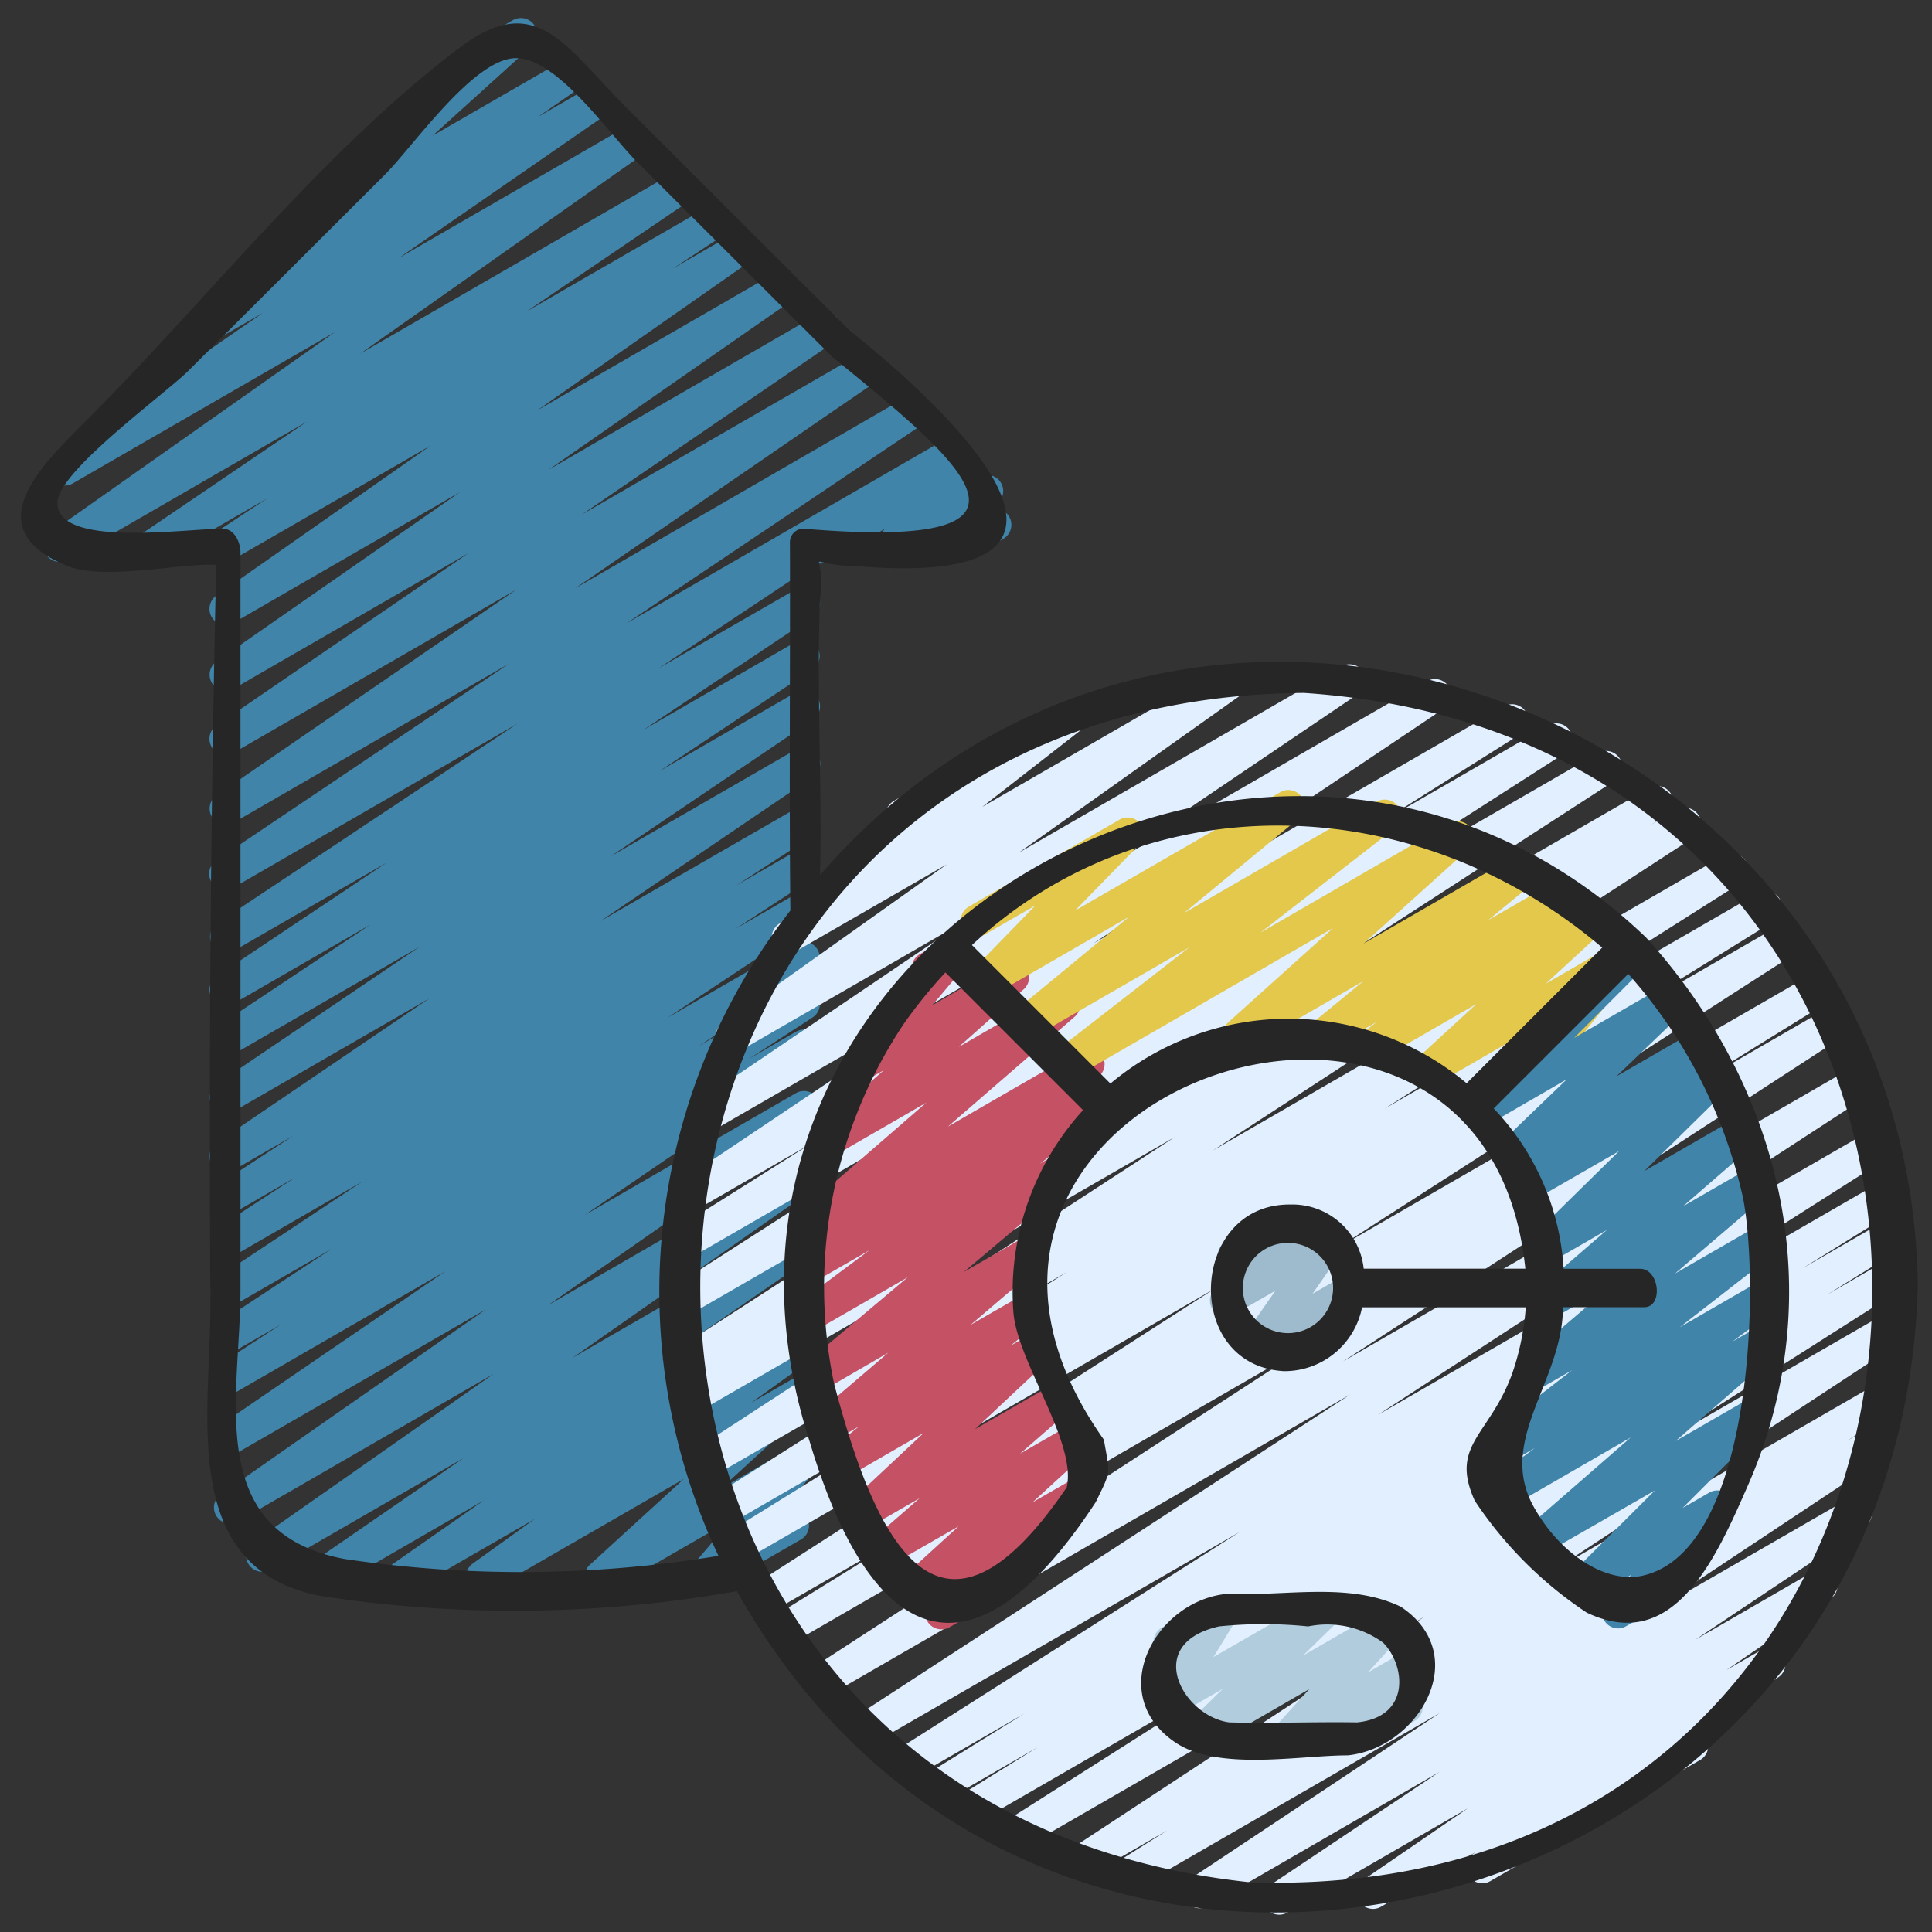 <svg id="Icons" height="512" viewBox="0 0 60 60" width="512" xmlns="http://www.w3.org/2000/svg"><rect x="0" y="0" width="60" height="60" fill="#333333" stroke="none"/><path d="m25.476 17.5a.5.5 0 0 1 -.25-.933l4.392-2.536a.5.5 0 0 1 .625.763l-.207.235.368-.212a.5.5 0 0 1 .693.666l-.168.317a.5.5 0 0 1 .231.932l-1.168.675a.5.5 0 0 1 -.692-.666l.1-.189-1.5.868a.5.5 0 0 1 -.625-.763l.207-.235-1.756 1.008a.5.5 0 0 1 -.25.07z" fill="#4184a9"/><path d="m12.5 49.47a.5.5 0 0 1 -.286-.91l2.806-1.96-4.842 2.8a.5.5 0 0 1 -.534-.844l4.746-3.271-6 3.463a.5.5 0 0 1 -.537-.842l7.478-5.239-7.931 4.579a.5.5 0 0 1 -.537-.843l8.236-5.744-7.821 4.512a.5.5 0 0 1 -.532-.846l7.09-4.846-6.56 3.787a.5.5 0 0 1 -.522-.852l1.985-1.29-1.464.845a.5.5 0 0 1 -.524-.851l3.544-2.33-3.022 1.744a.5.5 0 0 1 -.526-.849l4.508-2.99-3.983 2.3a.5.5 0 0 1 -.523-.851l2.426-1.58-1.9 1.1a.5.5 0 0 1 -.523-.851l2.357-1.541-1.839 1.061a.5.5 0 0 1 -.532-.847l6.605-4.484-6.075 3.508a.5.5 0 0 1 -.531-.847l6.3-4.26-5.77 3.331a.5.5 0 0 1 -.527-.848l4.775-3.175-4.25 2.453a.5.5 0 0 1 -.528-.849l5.276-3.525-4.75 2.741a.5.5 0 0 1 -.527-.848l9.344-6.214-8.819 5.092a.5.5 0 0 1 -.53-.848l9.077-6.1-8.549 4.935a.5.5 0 0 1 -.533-.845l9.31-6.391-8.78 5.068a.5.5 0 0 1 -.532-.846l7.823-5.352-7.293 4.21a.5.5 0 0 1 -.535-.843l7.567-5.265-7.034 4.061a.5.5 0 0 1 -.537-.842l6.664-4.665-6.179 3.564a.5.5 0 0 1 -.526-.849l1.626-1.075-3.335 1.924a.5.5 0 0 1 -.531-.846l5.106-3.464-7.435 4.292a.5.5 0 0 1 -.538-.842l8.842-6.23-8.144 4.7a.5.5 0 0 1 -.535-.844l6.438-4.452-1.419.819a.5.5 0 0 1 -.535-.844l3.194-2.214a.511.511 0 0 1 -.219-.175.5.5 0 0 1 .07-.665l4.988-4.505a.5.5 0 0 1 .2-.652l1.492-.858a.5.5 0 0 1 .585.8l-3.091 2.796 4.029-2.325a.5.5 0 0 1 .538.843l-1.3.9 1.591-.918a.5.5 0 0 1 .534.844l-6.44 4.454 7.1-4.1a.5.5 0 0 1 .538.842l-8.841 6.231 9.75-5.629a.5.5 0 0 1 .531.847l-5.108 3.467 5.645-3.255a.5.5 0 0 1 .675.17.5.5 0 0 1 -.149.68l-1.621 1.069 1.908-1.1a.5.5 0 0 1 .538.842l-6.667 4.667 7.38-4.261a.5.5 0 0 1 .536.843l-7.567 5.264 8.33-4.809a.5.5 0 0 1 .533.846l-7.826 5.351 8.556-4.938a.5.5 0 0 1 .533.845l-9.3 6.387 10.141-5.858a.5.5 0 0 1 .529.848l-9.08 6.1 9.829-5.675a.5.5 0 0 1 .527.849l-9.349 6.217 4.264-2.454a.5.5 0 0 1 .527.849l-5.27 3.522 4.743-2.741a.5.5 0 0 1 .526.848l-4.772 3.174 4.246-2.452a.5.5 0 0 1 .53.847l-6.3 4.258 5.768-3.329a.5.5 0 0 1 .531.847l-6.6 4.483 6.073-3.5a.5.5 0 0 1 .522.851l-2.38 1.543 1.856-1.07a.5.5 0 0 1 .523.851l-2.412 1.571 1.889-1.089a.5.5 0 0 1 .526.849l-4.512 2.992 3.986-2.3a.5.5 0 0 1 .524.85l-3.544 2.331 3.018-1.742a.5.5 0 0 1 .522.852l-1.975 1.285 1.455-.84a.5.5 0 0 1 .532.846l-7.095 4.849 6.563-3.788a.5.5 0 0 1 .536.843l-8.236 5.745 7.7-4.445a.5.5 0 0 1 .537.842l-7.474 5.236 6.937-4.005a.5.5 0 0 1 .534.845l-4.748 3.272 4.214-2.432a.5.5 0 0 1 .536.842l-2.807 1.956 2.271-1.311a.5.5 0 0 1 .542.838l-1.933 1.392 1.391-.8a.5.5 0 0 1 .587.8l-2.925 2.671 2.338-1.349a.5.5 0 0 1 .631.757l-1.233 1.449.259-.15a.5.5 0 0 1 .5.866l-2.763 1.591a.5.5 0 0 1 -.631-.756l1.233-1.444-3.816 2.2a.5.5 0 0 1 -.587-.8l2.924-2.67-6.019 3.47a.5.5 0 0 1 -.542-.838l1.929-1.389-3.859 2.227a.493.493 0 0 1 -.246.07z" fill="#4184a9"/><path d="m39.723 59.462a.5.5 0 0 1 -.279-.916l5.265-3.52-7.221 4.174a.5.5 0 0 1 -.526-.849l7.751-5.151-9.538 5.506a.5.5 0 0 1 -.517-.855l1.581-1-2.45 1.414a.5.5 0 0 1 -.524-.85l10.986-7.215-12.479 7.2a.5.5 0 0 1 -.518-.854l7.946-5.053-8.854 5.112a.5.5 0 0 1 -.514-.857l2.395-1.487-2.9 1.675a.5.5 0 0 1 -.513-.858l3-1.861-3.452 1.992a.5.5 0 0 1 -.518-.855l10.657-6.778-11.363 6.556a.5.5 0 0 1 -.523-.852l15.319-9.974-16.187 9.344a.5.5 0 0 1 -.522-.851l15.626-10.153-16.308 9.415a.5.5 0 0 1 -.513-.858l4.351-2.692-4.458 2.573a.5.5 0 0 1 -.521-.854l14.328-9.213-14.657 8.462a.5.5 0 0 1 -.513-.858l5.4-3.35-5.36 3.095a.5.5 0 0 1 -.518-.854l11.051-7.006-11.051 6.38a.5.5 0 0 1 -.522-.852l14.928-9.725-14.888 8.591a.5.5 0 0 1 -.513-.858l.466-.287-.12.069a.5.5 0 0 1 -.522-.852l12.165-7.872-11.782 6.8a.5.5 0 0 1 -.52-.853l9.285-5.955-8.731 5.04a.5.5 0 0 1 -.516-.856l4.388-2.767-3.71 2.141a.5.5 0 0 1 -.528-.847l10.882-7.292-9.824 5.672a.5.5 0 0 1 -.531-.847l8.484-5.736-7.021 4.052a.5.5 0 0 1 -.54-.839l6.988-4.967-4.687 2.7a.5.5 0 0 1 -.557-.827l3.763-2.919a.5.5 0 0 1 -.161-.925l5.272-3.044a.5.5 0 0 1 .557.827l-3.081 2.4 7.579-4.375a.5.5 0 0 1 .54.84l-6.984 4.957 10.015-5.78a.5.5 0 0 1 .531.847l-8.482 5.736 10.61-6.126a.5.5 0 0 1 .529.848l-10.886 7.295 12.766-7.37a.5.5 0 0 1 .516.855l-4.4 2.774 5.25-3.031a.5.5 0 0 1 .519.854l-9.28 5.952 10.311-5.951a.5.5 0 0 1 .521.852l-12.161 7.872 13.226-7.637a.5.5 0 0 1 .512.858l-.462.284.8-.459a.5.5 0 0 1 .523.852l-14.931 9.724 15.882-9.168a.5.5 0 0 1 .517.854l-11.067 7.016 11.583-6.687a.5.5 0 0 1 .514.858l-5.397 3.347 5.6-3.233a.5.5 0 0 1 .52.853l-14.311 9.206 14.767-8.525a.5.5 0 0 1 .513.857l-4.361 2.7 4.386-2.533a.5.5 0 0 1 .523.852l-15.631 10.156 15.886-9.171a.5.5 0 0 1 .522.852l-15.314 9.973 15.378-8.878a.5.5 0 0 1 .518.854l-10.647 6.772 10.441-6.029a.5.5 0 0 1 .514.858l-3.02 1.874 2.652-1.531a.5.5 0 0 1 .513.858l-2.4 1.49 1.956-1.129a.5.5 0 0 1 .519.855l-7.948 5.058 7.409-4.276a.5.5 0 0 1 .524.851l-10.979 7.217 10.2-5.887a.5.5 0 0 1 .516.855l-1.578.993.747-.43a.5.5 0 0 1 .527.849l-7.753 5.145 6.5-3.75a.5.5 0 0 1 .528.848l-5.263 3.518 3.67-2.121a.5.5 0 0 1 .532.845l-3.236 2.217 1.08-.622a.5.5 0 0 1 .539.841l-2.425 1.719a.474.474 0 0 1 .169.175.5.5 0 0 1 -.182.682l-6.517 3.762a.5.5 0 0 1 -.539-.841l.087-.061-2.945 1.7a.5.5 0 0 1 -.533-.845l3.23-2.213-5.611 3.241a.5.5 0 0 1 -.25.062z" fill="#e1efff"/><path d="m29.233 50.6a.5.5 0 0 1 -.325-.88l.327-.282-.637.369a.5.5 0 0 1 -.588-.8l1.761-1.607-2.071 1.19a.5.5 0 0 1 -.578-.81l1.437-1.251-1.542.89a.5.5 0 0 1 -.592-.8l2.264-2.119-2.38 1.374a.5.5 0 0 1 -.564-.821l.936-.756-.765.441a.5.5 0 0 1 -.574-.812l2.246-1.918-2.052 1.192a.5.5 0 0 1 -.572-.815l3.225-2.717-2.881 1.663a.5.5 0 0 1 -.548-.834l2.24-1.669-1.7.98a.5.5 0 0 1 -.543-.838l.869-.629-.217.125a.5.5 0 0 1 -.577-.811l3.935-3.411-2.759 1.593a.5.5 0 0 1 -.582-.807l2.019-1.792-.455.262a.5.5 0 0 1 -.633-.755l2.033-2.415-.008-.014a.5.5 0 0 1 .182-.682l.875-.5a.5.5 0 0 1 .633.755l-1.117 1.327 2.254-1.3a.5.5 0 0 1 .582.807l-2.019 1.792 3.028-1.752a.5.5 0 0 1 .577.81l-3.937 3.413 4.115-2.375a.5.5 0 0 1 .543.838l-.873.632.753-.435a.5.5 0 0 1 .547.834l-2.235 1.661.292-.168a.5.5 0 0 1 .572.815l-3.225 2.717 1.882-1.086a.5.5 0 0 1 .574.812l-2.245 1.916 1.608-.927a.5.5 0 0 1 .564.821l-.934.754.574-.331a.5.5 0 0 1 .592.8l-2.263 2.12 2.258-1.3a.5.5 0 0 1 .578.81l-1.436 1.251 1.558-.9a.5.5 0 0 1 .588.8l-1.763 1.612 1.319-.76a.5.5 0 0 1 .575.812l-2.777 2.384a.5.5 0 0 1 -.224.595l-1.474.85a.493.493 0 0 1 -.25.062z" fill="#c45164"/><path d="m39.963 54.47a.5.5 0 0 1 -.37-.836l1.069-1.178-3.13 1.806a.5.5 0 0 1 -.6-.79l1.048-1.027-1.494.863a.5.5 0 0 1 -.676-.694l.715-1.173a.5.5 0 0 1 -.461-.885l1.657-.956a.5.5 0 0 1 .676.693l-.712 1.169 3.23-1.862a.5.5 0 0 1 .6.79l-1.05 1.027 2.466-1.423a.5.5 0 0 1 .62.769l-1.069 1.177 1.21-.7a.5.5 0 0 1 .634.753l-.461.553a.488.488 0 0 1 .251.216.5.5 0 0 1 -.182.682l-1.655.956a.5.5 0 0 1 -.633-.753l.115-.137-1.548.892a.49.49 0 0 1 -.25.068z" fill="#b0ccdd"/><path d="m47.278 34.171a.5.5 0 0 1 -.39-.812l1.492-1.872-3.8 2.2a.5.5 0 0 1 -.588-.8l1.859-1.707-2.928 1.689a.5.5 0 0 1 -.559-.826l.39-.306-1.321.763a.5.5 0 0 1 -.568-.819l1.48-1.214-3.62 2.09a.5.5 0 0 1 -.584-.805l3.259-2.93-8.07 4.659a.5.5 0 0 1 -.556-.828l4.164-3.234-4.87 2.811a.5.5 0 0 1 -.568-.819l3.566-2.94-4.29 2.476a.5.5 0 0 1 -.609-.781l1.988-2.046-1.564.9a.5.5 0 1 1 -.5-.866l4.68-2.7a.5.5 0 0 1 .608.781l-1.993 2.045 6.379-3.68a.5.5 0 0 1 .568.818l-3.565 2.94 5.986-3.458a.5.5 0 0 1 .557.828l-4.165 3.235 5.883-3.4a.5.5 0 0 1 .584.8l-3.259 2.937 4.769-2.753a.5.5 0 0 1 .567.819l-1.478 1.214 2.15-1.241a.5.5 0 0 1 .559.826l-.392.307.747-.431a.5.5 0 0 1 .588.8l-1.857 1.707 2.163-1.248a.5.5 0 0 1 .641.744l-1.628 2.041a.5.5 0 0 1 .227.933l-1.882 1.082a.5.5 0 0 1 -.25.071z" fill="#e3c84c"/><path d="m50.254 50.572a.5.5 0 0 1 -.365-.842l.773-.824-1.2.694a.5.5 0 0 1 -.6-.787l2.532-2.527-3.331 1.914a.5.5 0 0 1 -.578-.809l3.158-2.749-3.891 2.247a.5.5 0 0 1 -.548-.834l1.458-1.081-1.306.752a.5.5 0 0 1 -.556-.826l3.021-2.347-1.012.584a.5.5 0 0 1 -.575-.813l2.9-2.475-1.875 1.082a.5.5 0 0 1 -.578-.811l2.219-1.92-1.719.991a.5.5 0 0 1 -.6-.789l2.7-2.652-2.658 1.53a.5.5 0 0 1 -.561-.824l.284-.226-.2.113a.5.5 0 0 1 -.6-.793l2.113-2.033-2.549 1.475a.5.5 0 0 1 -.6-.786l3.93-3.94a.5.5 0 0 1 .23-.573l.859-.5a.5.5 0 0 1 .605.786l-2.249 2.255 2.84-1.639a.5.5 0 0 1 .6.793l-2.125 2.038 2.462-1.421a.5.5 0 0 1 .562.824l-.285.226.221-.127a.5.5 0 0 1 .6.789l-2.695 2.652 2.846-1.642a.5.5 0 0 1 .578.81l-2.216 1.922 2.07-1.194a.5.5 0 0 1 .574.812l-2.9 2.475 2.612-1.507a.5.5 0 0 1 .556.827l-3.02 2.348 2.544-1.469a.5.5 0 0 1 .548.834l-1.457 1.081.822-.475a.5.5 0 0 1 .578.81l-3.16 2.75 2.14-1.234a.5.5 0 0 1 .6.786l-2.522 2.527.824-.476a.5.5 0 0 1 .615.775l-1.553 1.657a.484.484 0 0 1 .109.132.5.5 0 0 1 -.183.683l-1.566.9a.489.489 0 0 1 -.25.071z" fill="#4184a9"/><path d="m39.069 42.233a.5.5 0 0 1 -.41-.786l.95-1.363-1.285.741a.5.5 0 0 1 -.639-.746l.491-.61a.492.492 0 0 1 -.292-.23.5.5 0 0 1 .182-.682l1.658-.957a.5.5 0 0 1 .639.746l-.221.275.909-.524a.5.5 0 0 1 .66.718l-.95 1.365.954-.551a.5.5 0 0 1 .5.865l-2.9 1.672a.489.489 0 0 1 -.246.067z" fill="#9ebbce"/><g fill="#262626"><path d="m25.148 44.78c1.84 6.154 4.9 7.926 8.867 1.891.505-1.015.457-.86.267-1.96-7.597-10.744 11.828-17.468 13.089-5.311h-5.02a2.229 2.229 0 0 0 -2.289-1.993c-3.122-.019-3.358 5-.185 5.176a2.457 2.457 0 0 0 2.423-1.983h5.084a8.048 8.048 0 0 1 -.413 2.034c-.7 1.948-1.961 2.222-1.172 3.971a12.4 12.4 0 0 0 3.476 3.475c2.7 1.294 4.006-1.652 5.03-4 2.572-5.891 1.046-12.311-3.186-16.965-11.392-10.932-30.975.152-25.971 15.665zm14.912-3.38a1.4 1.4 0 1 1 -.122-2.8 1.4 1.4 0 1 1 .122 2.8zm10.94 7.536c-1.124.245-2.517-.656-3.328-2.07-1.243-2.1.853-3.921.869-6.27h2.526c.589 0 .473-1.192-.13-1.192h-2.378a7.893 7.893 0 0 0 -2.171-4.98l4.179-4.179a15.526 15.526 0 0 1 3.555 6.914c.52 2.507.39 11.01-3.122 11.777zm-1.242-19.506-4.211 4.211a8.618 8.618 0 0 0 -11.062.009l-4.3-4.3c5.462-5.077 13.79-4.844 19.573.08zm-21.693 2.37a15.187 15.187 0 0 1 1.295-1.6q2.138 2.139 4.276 4.276a8.374 8.374 0 0 0 -2.164 6.279c.125 1.548 1.974 4.033 1.656 5.436-3.922 5.771-5.918 1.791-7.23-3.245a14.713 14.713 0 0 1 2.167-11.146z"/><path d="m43.506 49.9c-1.619-.782-3.608-.317-5.361-.406-2.24.179-3.864 3.111-1.651 4.614 1.332.905 3.852.406 5.361.406 2.199-.225 3.906-3.105 1.651-4.614zm-1.361 3.59c-1.321-.021-2.652.034-3.968 0-1.427-.183-2.709-2.435-.322-2.98a13.577 13.577 0 0 1 2.771 0 2.949 2.949 0 0 1 2.33.506c.691.699.868 2.305-.811 2.474z"/><path d="m26.657 17.585c8.584.7 3.155-4.575-.282-7.333l-6.932-6.922c-1.891-1.888-2.785-3.647-5.161-1.856-4.228 3.188-7.851 7.84-11.6 11.585-1.457 1.454-3.434 3.375-.567 4.526 1.179.451 3.582-.117 4.6-.04-.178 7.851-.23 15.219-.181 23.008 0 3.41-.994 8.166 3.43 9.011a39.61 39.61 0 0 0 12.92-.149c9.831 17.48 36.167 10.536 36.677-9.5-.268-17.704-22.421-26.215-34.093-12.737.066-2.858-.114-5.748 0-8.593.214-1.671-.689-1.022 1.189-1zm13.832 3.934c24.511 1.624 23.078 37.731-1.657 36.938-23.705-2.496-22.358-36.729 1.657-36.938zm-15.573-5.1a.422.422 0 0 0 -.384.432c.013 3.808-.027 7.622.014 11.426a19.248 19.248 0 0 0 -2.234 20.041 37.422 37.422 0 0 1 -11.593.1c-4.434-.817-3.251-5.068-3.251-8.361v-22.9c0-.307-.183-.738-.552-.738-1.191 0-5.213.61-5.129-.839.057-.98 3.386-3.38 4.079-4.08l6.091-6.08c.864-.862 2.761-3.618 4.066-3.614 1.29 0 2.883 2.346 3.764 3.226l6.063 6.054c4.093 3.337 7.412 6.041-.934 5.329z"/></g></svg>